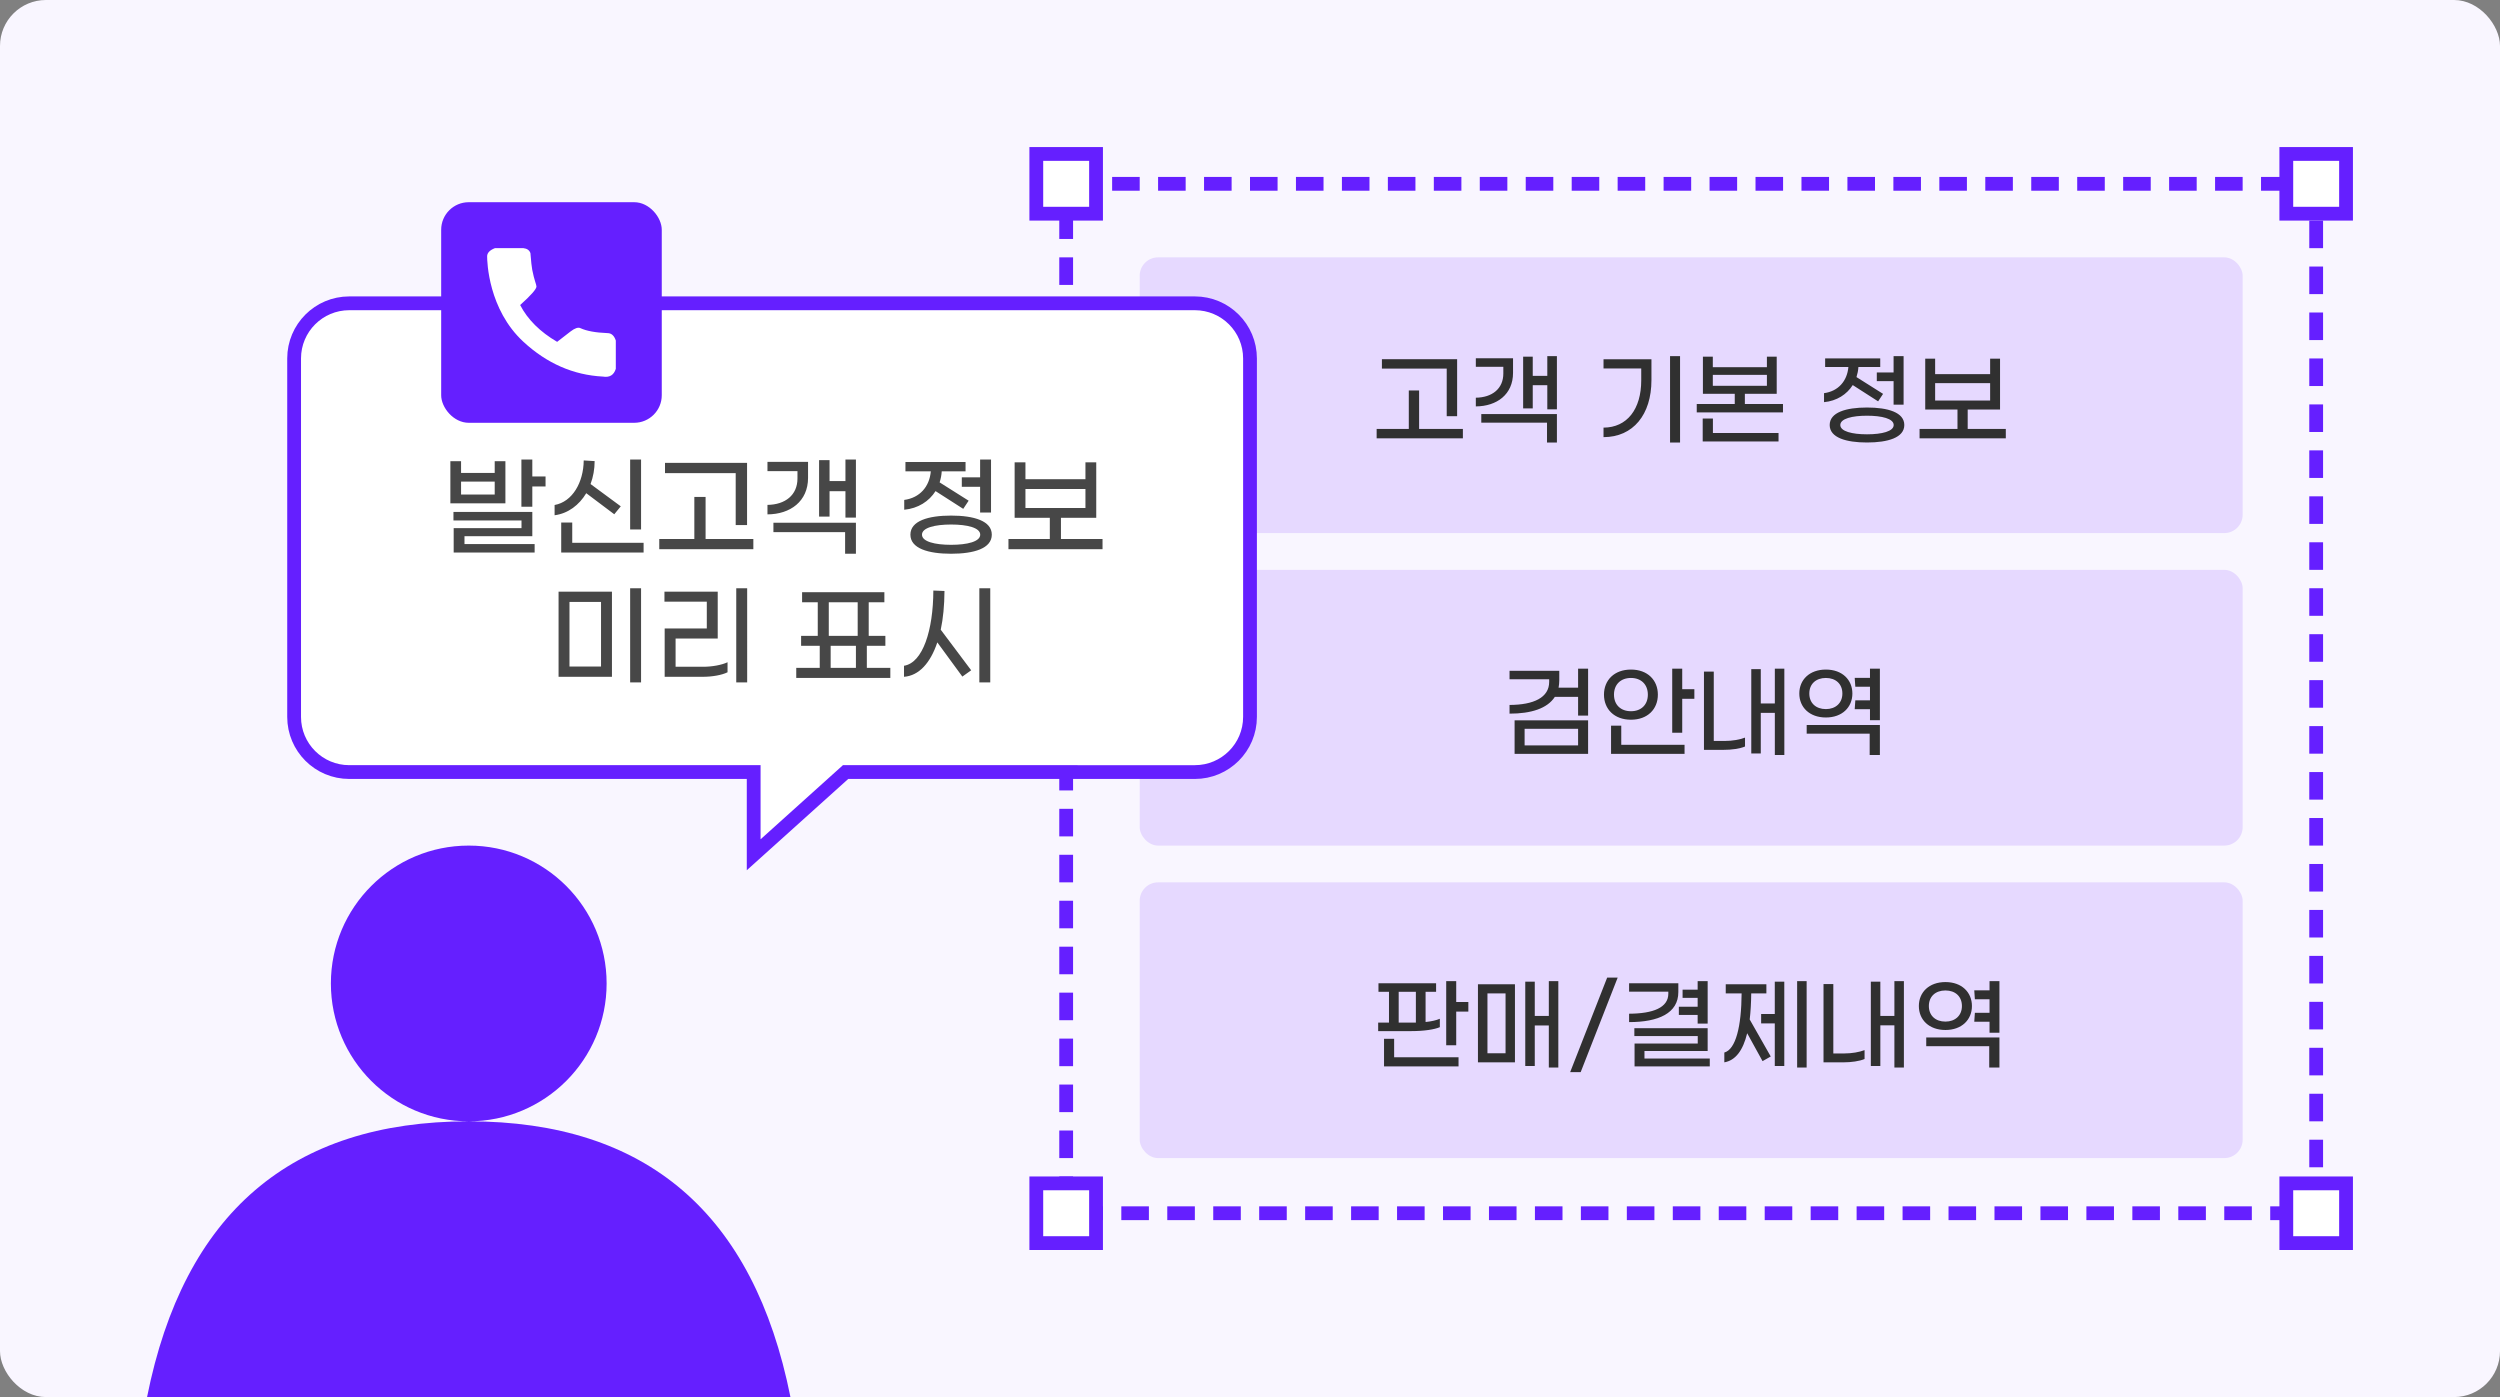 <svg xmlns="http://www.w3.org/2000/svg" width="272" height="152" viewBox="0 0 272 152">
    <rect x="0" y="0" width="272" height="152" fill="#808080" stroke="none"/>
    <g fill="none" fill-rule="evenodd">
        <g>
            <g>
                <g>
                    <g transform="translate(-584, -1460) translate(0, 1228) translate(560, 208) translate(24, 24)">
                        <rect width="272" height="152" fill="#F9F6FF" rx="5"/>
                        <g>
                            <g stroke="#651FFF" stroke-width="1.5">
                                <path stroke-dasharray="3 2" d="M4 4h136v112H4V4z" transform="translate(112, 16)"/>
                                <path fill="#FFF" d="M7.25 112.75v6.5H.75v-6.5h6.5zm136 0v6.5h-6.5v-6.5h6.5zM7.25.75v6.5H.75V.75h6.5zm136 0v6.5h-6.5V.75h6.5z" transform="translate(112, 16)"/>
                            </g>
                            <g transform="translate(112, 16) translate(12, 80)">
                                <rect width="120" height="30" fill="#E6D9FF" rx="2"/>
                                <path fill="#303030" fill-rule="nonzero" d="M34.436 17.724v-3.663h1.32v-1.045h-1.32V10.75h-1.089v6.974h1.089zm-4.862-1.54c1.364 0 2.497-.176 3.08-.429v-.913c-.385.165-.902.286-1.551.352v-3.289h1.144v-.924h-6.27v.924h1.144v3.355h-1.177v.924h3.63zm.473-.924h-1.87v-3.355h1.87v3.355zm4.642 4.763v-.99h-7.007V17.02h-1.1v3.003h8.107zm10.857.121V10.75h-1.034v3.784h-1.529v-3.729h-1.034v9.174h1.034v-4.411h1.529v4.576h1.034zm-4.719-.561v-8.492h-4.026v8.492h4.026zm-1.023-.99h-1.969v-6.512h1.969v6.512zm8.173 2.057l4.026-10.285h-1.144L46.833 20.65h1.144zm13.816-5.28v-4.62h-1.089v.924h-1.639v.891h1.639v.968h-2.046v.891h2.046v.946h1.089zm-8.547-.165c3.201 0 5.357-.968 5.357-3.267v-.957h-5.357v.913h4.268v.22c0 1.518-1.661 2.167-4.268 2.178v.913zm8.778 4.818v-.858h-7.106v-.814h6.875v-2.486h-7.975v.858h6.897v.814H53.84v2.486h8.184zm10.538.121V10.75h-1.034v9.394h1.034zm-2.431-.165v-9.174h-1.034v3.52h-1.485v1.023h1.485v4.631h1.034zm-6.523-.396c1.199-.209 2.024-1.265 2.486-3.168l1.672 3.036.891-.506-2.288-4.026c.099-.836.154-1.782.165-2.838h1.65v-.99h-4.422v.99h1.727c-.022 3.608-.638 6.094-1.881 6.435v1.067zm19.536.561V10.75H82.11v3.784h-1.529v-3.729h-1.034v9.174h1.034v-4.422h1.529v4.587h1.034zm-6.589-.561c.847 0 1.749-.121 2.31-.363v-.968c-.572.22-1.386.363-2.189.363h-1.21v-7.546h-1.067v8.514h2.156zm16.984-3.223v-5.61h-1.078v1.001H90.8l.066.968h1.595v1.474h-1.595l-.066.968h1.661v1.199h1.078zm-5.874-.297c1.771 0 2.882-1.111 2.882-2.607 0-1.496-1.111-2.607-2.882-2.607-1.782 0-2.893 1.111-2.893 2.607 0 1.496 1.111 2.607 2.893 2.607zm0-.913c-1.078 0-1.804-.649-1.804-1.694s.726-1.694 1.804-1.694c1.067 0 1.793.649 1.793 1.694s-.748 1.694-1.793 1.694zm5.874 4.994v-3.267h-7.964v.946h6.853v2.321h1.111z"/>
                            </g>
                            <g transform="translate(112, 16) translate(12, 46)">
                                <rect width="120" height="30" fill="#E6D9FF" rx="2"/>
                                <path fill="#303030" fill-rule="nonzero" d="M48.785 15.854V10.75h-1.089v2.068h-2.123c.044-.253.077-.528.077-.814v-1.023h-5.412v.924h4.312v.286c0 1.694-1.661 2.497-4.312 2.508v.946c2.343 0 4.114-.561 4.928-1.826h2.53v2.035h1.089zm0 4.169v-3.652h-7.997v3.652h7.997zm-1.089-.924h-5.819v-1.804h5.819v1.804zm11.33-1.375v-3.696h1.32v-1.045h-1.32V10.75h-1.089v6.974h1.089zm-5.577-1.419c1.815 0 2.926-1.155 2.926-2.728 0-1.573-1.111-2.728-2.926-2.728-1.815 0-2.937 1.155-2.937 2.728 0 1.573 1.122 2.728 2.937 2.728zm0-.924c-1.111 0-1.848-.693-1.848-1.804 0-1.111.737-1.815 1.848-1.815 1.1 0 1.837.704 1.837 1.815s-.737 1.804-1.837 1.804zm5.83 4.642v-.99h-6.886v-2.079h-1.111v3.069h7.997zm10.857.121V10.75h-1.034v3.784h-1.529v-3.729h-1.034v9.174h1.034v-4.422h1.529v4.587h1.034zm-6.589-.561c.847 0 1.749-.121 2.31-.363v-.968c-.572.22-1.386.363-2.189.363h-1.21v-7.546h-1.067v8.514h2.156zm16.984-3.223v-5.61h-1.078v1.001h-1.661l.066.968h1.595v1.474h-1.595l-.066.968h1.661v1.199h1.078zm-5.874-.297c1.771 0 2.882-1.111 2.882-2.607 0-1.496-1.111-2.607-2.882-2.607-1.782 0-2.893 1.111-2.893 2.607 0 1.496 1.111 2.607 2.893 2.607zm0-.913c-1.078 0-1.804-.649-1.804-1.694s.726-1.694 1.804-1.694c1.067 0 1.793.649 1.793 1.694s-.748 1.694-1.793 1.694zm5.874 4.994v-3.267h-7.964v.946h6.853v2.321h1.111z"/>
                            </g>
                            <g transform="translate(112, 16) translate(12, 12)">
                                <rect width="120" height="30" fill="#E6D9FF" rx="2"/>
                                <path fill="#303030" fill-rule="nonzero" d="M34.535 17.284V11.08h-8.184v1.023h7.051v5.181h1.133zm.627 2.409V18.67h-4.763v-4.191h-1.122v4.191h-3.498v1.023h9.383zm10.23-3.157V10.75h-1.045v2.145h-1.584v-2.09h-1.045v5.632h1.045v-2.53h1.584v2.629h1.045zm-8.822-.319c2.288-.011 4.048-1.309 4.048-3.641v-1.595H36.57v.924h2.992v.737c0 1.65-1.221 2.607-2.992 2.629v.946zm8.822 3.927v-3.091h-8.228v.935h7.15v2.156h1.078zm13.398 0V10.75h-1.089v9.394h1.089zm-8.327-.583c3.212 0 5.214-2.442 5.214-6.204v-2.266h-5.214v1.001h4.103v1.287c0 3.146-1.54 5.137-4.103 5.148v1.034zm19.525-2.695v-.913h-4.147v-1.111h3.465v-4.037h-1.067v1.144h-5.885v-1.144h-1.078v4.037h3.465v1.111h-4.136v.913h9.383zm-1.749-2.893h-5.885v-1.188h5.885v1.188zm1.265 6.061v-.924h-7.139v-1.573h-1.111v2.497h8.25zm13.607-4.004v-5.28h-1.089v1.771h-1.826v.946h1.826v2.563h1.089zm-8.657-.275c1.386-.132 2.475-.836 3.124-1.859l2.761 1.771.539-.814-2.893-1.826c.11-.352.187-.715.209-1.1h2.376v-.935h-5.995v.935h2.53c-.132 1.529-1.1 2.64-2.651 2.849v.979zm4.675 4.389c2.277 0 4.059-.528 4.059-1.903s-1.782-1.903-4.059-1.903-4.059.528-4.059 1.903 1.782 1.903 4.059 1.903zm0-.891c-1.617 0-2.904-.319-2.904-1.012 0-.693 1.287-1.012 2.904-1.012s2.904.319 2.904 1.012c0 .693-1.287 1.012-2.904 1.012zm15.103.44V18.67h-4.147v-2.112h3.52v-5.533h-1.078v1.683h-5.984v-1.683h-1.078v5.533h3.509v2.112h-4.125v1.023h9.383zm-1.705-4.114h-5.984v-1.892h5.984v1.892z"/>
                            </g>
                        </g>
                        <path fill="#651FFF" d="M50.996 122C70.332 122 82 132 86 152H16c3.995-20 15.66-30 34.996-30zM51 92c8.284 0 15 6.716 15 15 0 8.284-6.716 15-15 15-8.284 0-15-6.716-15-15 0-8.284 6.716-15 15-15z"/>
                        <g>
                            <path fill="#FFF" stroke="#651FFF" stroke-width="1.5" d="M6 11h92c3.314 0 6 2.686 6 6v39c0 3.314-2.686 6-6 6H60h0l-10 9v-9H6c-3.314 0-6-2.686-6-6V17c0-3.314 2.686-6 6-6z" transform="translate(32, 22)"/>
                            <g transform="translate(32, 22) translate(16, 0)">
                                <rect width="24" height="24" fill="#651FFF" rx="3"/>
                                <path fill="#FFF" d="M9.71 5.536c-.112-.313-.364-.492-.756-.536h-3.11C5.28 5.222 5 5.52 5 5.89c0 .558.12 5.769 3.954 9.302 2.555 2.355 5.437 3.615 8.643 3.78.721.122 1.189-.159 1.403-.842V15.05c-.18-.538-.481-.807-.904-.807-1.294-.05-2.277-.23-2.947-.54-.246-.12-.605 0-1.076.363-.471.363-.957.739-1.457 1.127-1.863-1.09-3.204-2.425-4.023-4.004 1.183-1.064 1.774-1.737 1.774-2.017 0-.2-.24-.683-.46-1.815-.06-.31-.126-.918-.197-1.82z"/>
                            </g>
                            <path fill="#474747" fill-rule="nonzero" d="M25.916 33.136v-2.208h1.44v-1.092h-1.44V28h-1.188v5.136h1.188zm-2.928-.372V28.18h-1.164v1.272h-3.66V28.18H17v4.584h5.988zm-1.164-.96h-3.66V30.4h3.66v1.404zm4.344 6.312v-.924h-7.632v-.852h7.38V33.7h-8.58v.924h7.404v.84h-7.38v2.652h8.808zm11.58-2.508V28H36.56v7.608h1.188zM28.34 34.06c1.476-.192 2.676-1.116 3.444-2.4l3.048 2.292.708-.864-3.288-2.424c.288-.768.444-1.62.444-2.496l-1.188-.072c-.024 2.388-1.224 4.5-3.168 4.848v1.116zm9.684 4.056V37.06H30.26v-2.208h-1.2v3.264h8.964zm11.256-2.988V28.36h-8.928v1.116h7.692v5.652h1.236zm.684 2.628V36.64h-5.196v-4.572h-1.224v4.572h-3.816v1.116h10.236zm11.16-3.444V28h-1.14v2.34h-1.728v-2.28h-1.14v6.144h1.14v-2.76h1.728v2.868h1.14zm-9.624-.348c2.496-.012 4.416-1.428 4.416-3.972v-1.74H51.5v1.008h3.264v.804c0 1.8-1.332 2.844-3.264 2.868v1.032zm9.624 4.284v-3.372h-8.976v1.02h7.8v2.352h1.176zm14.7-4.488V28h-1.188v1.932h-1.992v1.032h1.992v2.796h1.188zm-9.444-.3c1.512-.144 2.7-.912 3.408-2.028l3.012 1.932.588-.888-3.156-1.992c.12-.384.204-.78.228-1.2h2.592v-1.02h-6.54v1.02h2.76c-.144 1.668-1.2 2.88-2.892 3.108v1.068zm5.1 4.788c2.484 0 4.428-.576 4.428-2.076s-1.944-2.076-4.428-2.076-4.428.576-4.428 2.076 1.944 2.076 4.428 2.076zm0-.972c-1.764 0-3.168-.348-3.168-1.104 0-.756 1.404-1.104 3.168-1.104 1.764 0 3.168.348 3.168 1.104 0 .756-1.404 1.104-3.168 1.104zm16.476.48V36.64h-4.524v-2.304h3.84V28.3h-1.176v1.836h-6.528V28.3h-1.176v6.036h3.828v2.304h-4.5v1.116h10.236zm-1.86-4.488h-6.528v-2.064h6.528v2.064zm-48.348 18.98V42H36.56v10.248h1.188zm-3.168-.612v-9.264h-5.808v9.264h5.808zm-1.188-1.116H29.96v-7.032h3.432v7.032zm15.9 1.728V42h-1.188v10.248h1.188zm-4.824-.612c.996 0 2.064-.18 2.688-.492v-1.092c-.624.3-1.68.492-2.652.492h-3v-3.072h4.584v-5.1h-5.796v1.092H44.9v2.916h-4.584v5.256h4.152zm20.4.12v-1.092h-2.556v-2.4h2.016v-1.08h-1.812v-3.66h1.704v-1.092h-8.952v1.092h1.704v3.66H55.16v1.08h2.028v2.4h-2.556v1.092h10.236zm-3.552-4.572h-3.144v-3.66h3.144v3.66zm-.192 3.48h-2.748v-2.4h2.748v2.4zm14.616 1.584V42h-1.188v10.248h1.188zm-9.384-.612c1.62-.12 2.868-1.488 3.624-3.744l2.724 3.72.96-.684-3.312-4.416c.264-1.224.396-2.64.408-4.212l-1.212-.048c-.012 4.308-1.14 7.86-3.192 8.184v1.2z" transform="translate(32, 22)"/>
                        </g>
                    </g>
                </g>
            </g>
        </g>
    </g>
</svg>
